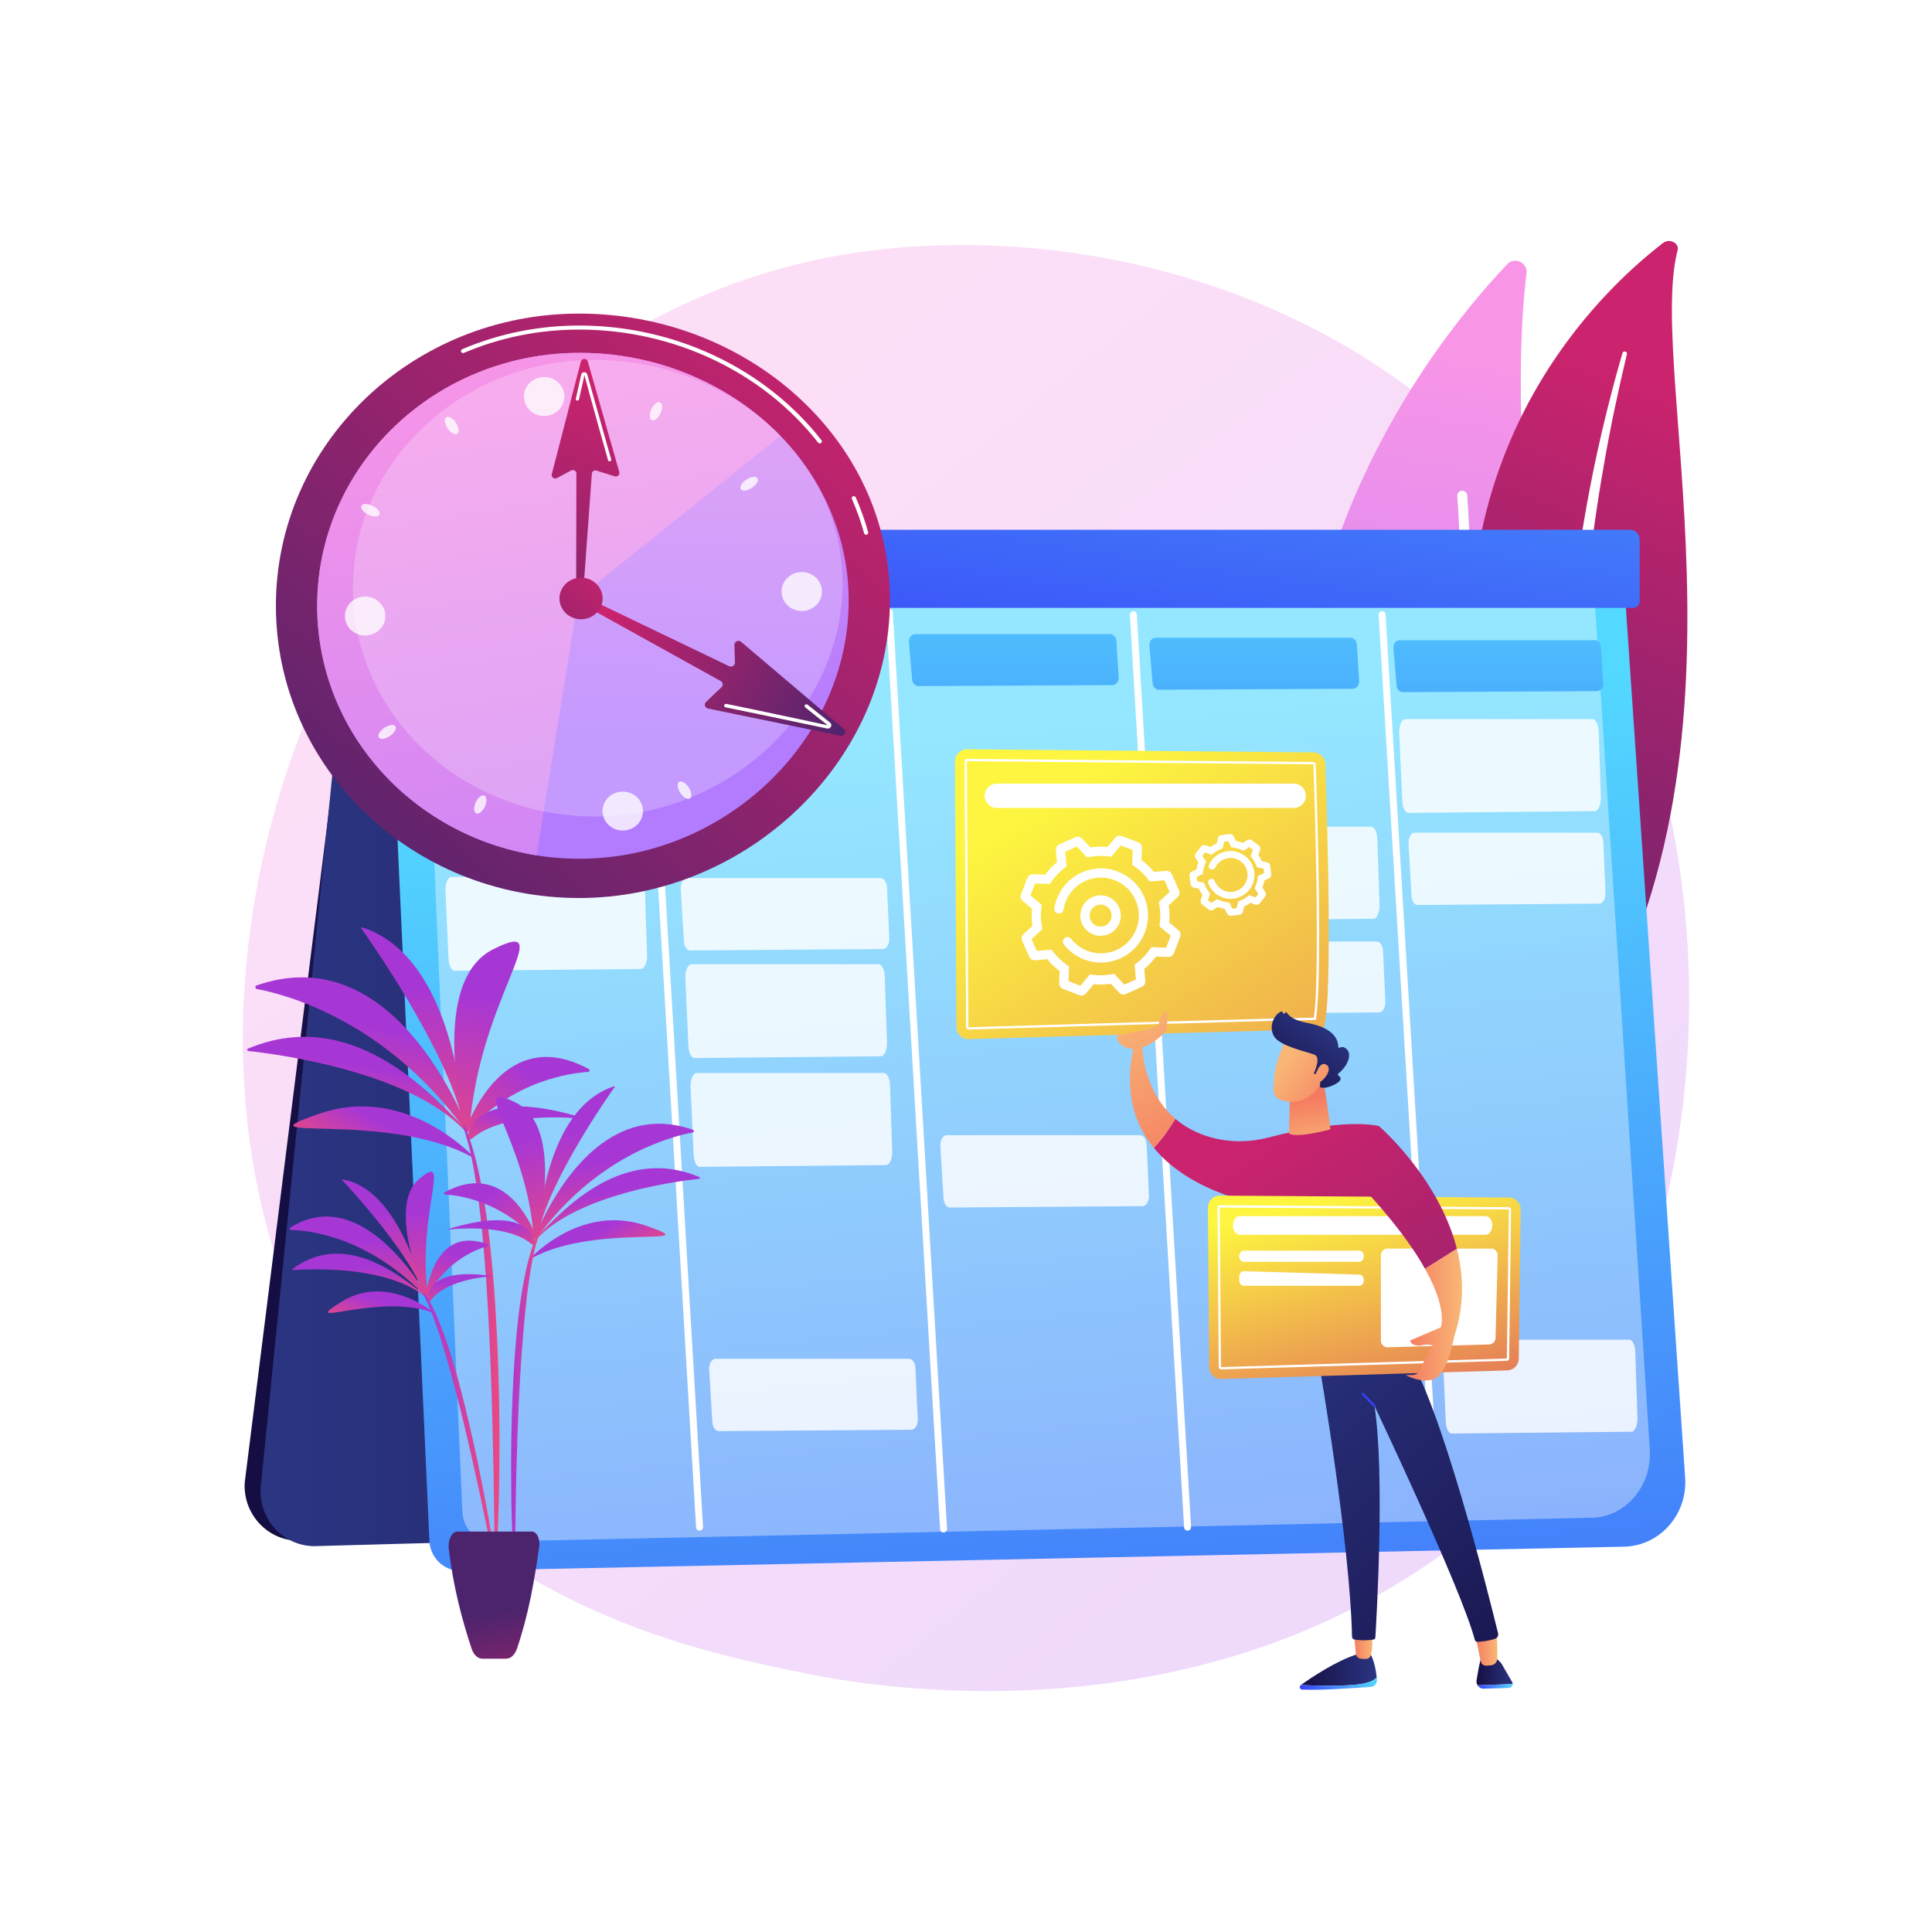 <svg xmlns="http://www.w3.org/2000/svg" xmlns:xlink="http://www.w3.org/1999/xlink" x="0px" y="0px" viewBox="0 0 3710 3710" style="enable-background:new 0 0 3710 3710;" xml:space="preserve"><g id="Background">	<g>		<g>			<rect style="fill:#FFFFFF;" width="3710" height="3710"></rect>		</g>	</g></g><g id="Illustration">	<g>		<linearGradient id="SVGID_1_" gradientUnits="userSpaceOnUse" x1="3599.808" y1="4071.436" x2="1124.12" y2="996.787">			<stop offset="0" style="stop-color:#B37CFF"></stop>			<stop offset="1" style="stop-color:#F895E7"></stop>		</linearGradient>		<path style="opacity:0.3;fill:url(#SVGID_1_);" d="M2921.746,2856.818c-57.031,59.752-110.993,98.285-153.627,128.729   c-501.159,357.863-1094.162,253.548-1220.193,228.073c-186.107-37.618-545.847-110.333-805.933-414.723   c-393.488-460.516-332.216-1186.046-27-1664.979c55.829-87.605,350.733-573.833,950.123-651.808   c362.745-47.19,785.589,47.987,1091.801,303.302C3399.683,1321.342,3353.925,2404.014,2921.746,2856.818z"></path>		<g>			<g>				<g>											<linearGradient id="SVGID_00000124871499786896542410000010642533957691435959_" gradientUnits="userSpaceOnUse" x1="-1078.227" y1="2260.307" x2="-1337.534" y2="683.89" gradientTransform="matrix(-1 0 0 1 1508.36 0)">						<stop offset="0" style="stop-color:#B37CFF"></stop>						<stop offset="1" style="stop-color:#F895E7"></stop>					</linearGradient>					<path style="fill:url(#SVGID_00000124871499786896542410000010642533957691435959_);" d="M2618.018,2074.394      c9.757,22.383,39.202,27.527,56.201,9.999c93.794-96.716,334.256-394.15,279.358-855.997      c-46.359-390.009-34.435-605.894-22.23-703.522c2.58-20.644-22.694-32.584-37.03-17.507      C2736.141,673.705,2264.476,1263.331,2618.018,2074.394z"></path>					<path style="fill:#FFFFFF;" d="M2651.025,2072.486c0.525,0.302,1.084,0.556,1.679,0.759c4.981,1.703,10.401-0.955,12.104-5.936      c1.93-5.648,192.598-570.995,152.635-1116.188c-0.386-5.246-4.953-9.192-10.206-8.812c-5.251,0.387-9.195,4.954-8.812,10.206      c39.673,541.225-149.741,1103.016-151.657,1108.626C2645.267,2065.53,2647.149,2070.256,2651.025,2072.486z"></path>				</g>			</g>			<g>									<linearGradient id="SVGID_00000021807227131589273540000014871568810763710861_" gradientUnits="userSpaceOnUse" x1="3244.8" y1="757.949" x2="2672.541" y2="2203.659">					<stop offset="0" style="stop-color:#CB236D"></stop>					<stop offset="1" style="stop-color:#4C246D"></stop>				</linearGradient>				<path style="fill:url(#SVGID_00000021807227131589273540000014871568810763710861_);" d="M3221.497,480.574     c3.605-13.756-15.627-23.453-27.796-14.091c-123.565,95.065-421.941,381.576-362.596,897.133     c74.457,646.843-87.042,878.044-284.25,1016.547c0,0,267.517-60.662,440.845-295.022     C3413.262,1509.731,3157.397,725.164,3221.497,480.574z"></path>				<path style="fill:#FFFFFF;" d="M3124.224,679.526c-16.979,71.363-32.318,142.988-44.598,215.015     c-12.716,71.955-22.898,144.228-30.455,216.687c-7.234,72.48-12.891,145.077-14.967,217.796     c-2.455,72.706-1.29,145.444,0.174,218.473c0.992,72.991,2.472,146.52-4.759,220.348c-7.137,73.679-24.58,147.739-57.198,216.75     c-8.153,17.199-16.701,34.333-26.337,50.854c-9.284,16.685-19.429,33.014-29.91,49.177     c-21.154,32.242-44.832,63.311-71.084,92.703c-52.688,58.677-115.741,110.311-184.856,153.607     c-7.274,4.557-17.493,3.13-22.825-3.188c-5.235-6.203-3.81-14.815,3.131-19.439l0.049-0.033     c16.461-10.944,32.756-22.038,48.417-33.725c7.941-5.736,15.568-11.766,23.324-17.668c7.486-6.15,15.253-12.051,22.509-18.396     c29.515-24.947,56.952-51.668,81.949-80.023c50.264-56.434,90.966-119.712,122.261-185.589     c15.22-33.105,27.581-67.139,36.859-101.896c9.248-34.767,15.413-70.222,19.236-106.023     c7.656-71.642,6.888-144.426,6.503-217.414c-0.275-73.005,0.03-146.365,3.829-219.577c1.785-36.606,4.332-73.176,7.636-109.683     c1.53-18.262,3.47-36.492,5.371-54.722c2.104-18.214,4.324-36.414,6.716-54.593c9.723-72.706,22.013-145.104,36.936-217.048     c15.323-71.879,32.853-143.369,53.547-214.133c0.592-2.023,2.973-3.236,5.319-2.709     C3123.282,675.587,3124.687,677.561,3124.224,679.526z"></path>			</g>		</g>		<g>			<g>									<linearGradient id="SVGID_00000165206258639745219840000004964608155542884268_" gradientUnits="userSpaceOnUse" x1="2853.518" y1="1043.001" x2="998.516" y2="2738.264">					<stop offset="0" style="stop-color:#2B3582"></stop>					<stop offset="1" style="stop-color:#150E42"></stop>				</linearGradient>				<path style="fill:url(#SVGID_00000165206258639745219840000004964608155542884268_);" d="M2939.217,2918.551l-2366.792,40.032     c-59.145-0.658-105.804-51.268-102.547-111.231l219.934-1754.188c5.171-41.239,39.818-71.764,80.202-70.659l2172.601,59.447     L2939.217,2918.551z"></path>									<linearGradient id="SVGID_00000181775896594055469750000002257286530397695668_" gradientUnits="userSpaceOnUse" x1="500.274" y1="2030.751" x2="2973.171" y2="2030.751">					<stop offset="0" style="stop-color:#2B3582"></stop>					<stop offset="1" style="stop-color:#150E42"></stop>				</linearGradient>				<path style="fill:url(#SVGID_00000181775896594055469750000002257286530397695668_);" d="M2966.381,2904.571l-2363.399,64.497     c-59.145-0.658-105.804-51.268-102.547-111.231l177.381-1765.401h2295.356L2966.381,2904.571z"></path>			</g>			<g>									<linearGradient id="SVGID_00000163781461023205230040000005115029179996691841_" gradientUnits="userSpaceOnUse" x1="1910.982" y1="1405.308" x2="2192.093" y2="4306.768">					<stop offset="0" style="stop-color:#53D8FF"></stop>					<stop offset="1" style="stop-color:#3840F7"></stop>				</linearGradient>				<path style="fill:url(#SVGID_00000163781461023205230040000005115029179996691841_);" d="M3235.973,2837.719     c4.808,70.593-48.775,130.95-117.513,132.37l-2235.206,46.154c-31.337,0.093-57.19-25.228-58.654-57.448l-85.665-1885.581     h2376.848L3235.973,2837.719z"></path>				<path style="opacity:0.38;fill:#FFFFFF;" d="M3168.079,2783.084c4.547,70.085-46.123,130.008-111.123,131.417l-2113.642,45.822     c-29.633,0.093-54.079-25.046-55.464-57.035l-81.006-1872.014h2247.581L3168.079,2783.084z"></path>									<linearGradient id="SVGID_00000085971910653941194840000000416877399368500353_" gradientUnits="userSpaceOnUse" x1="2091.291" y1="-131.414" x2="1857.033" y2="1447.273">					<stop offset="0" style="stop-color:#53D8FF"></stop>					<stop offset="1" style="stop-color:#3840F7"></stop>				</linearGradient>				<path style="fill:url(#SVGID_00000085971910653941194840000000416877399368500353_);" d="M3136.482,1167.339H672.548     c-2.315,0-4.192-1.877-4.192-4.192V1047.01c0-16.411,13.304-29.715,29.716-29.715h2431.944c10.287,0,18.627,8.34,18.627,18.627     v119.257C3148.642,1161.895,3143.198,1167.339,3136.482,1167.339z"></path>			</g>			<g>				<path style="fill:#FFFFFF;" d="M1343.327,2939.223c-3.514,0-6.464-2.742-6.674-6.297l-104.13-1756.798     c-0.219-3.689,2.595-6.856,6.286-7.075c3.624-0.323,6.856,2.595,7.076,6.284l104.13,1756.798     c0.219,3.689-2.595,6.856-6.286,7.075C1343.595,2939.22,1343.461,2939.223,1343.327,2939.223z"></path>				<path style="fill:#FFFFFF;" d="M1811.905,2942.717c-3.515,0-6.464-2.742-6.674-6.297l-104.128-1760.292     c-0.217-3.689,2.596-6.859,6.285-7.075c3.652-0.323,6.858,2.595,7.076,6.284l104.128,1760.292     c0.217,3.689-2.596,6.859-6.286,7.075C1812.173,2942.713,1812.039,2942.717,1811.905,2942.717z"></path>				<path style="fill:#FFFFFF;" d="M2280.484,2939.223c-3.515,0-6.462-2.742-6.675-6.297l-104.13-1752.135     c-0.219-3.693,2.595-6.859,6.284-7.078c3.685-0.265,6.857,2.591,7.078,6.284l104.13,1752.138     c0.219,3.689-2.594,6.856-6.284,7.075C2280.752,2939.22,2280.618,2939.223,2280.484,2939.223z"></path>				<path style="fill:#FFFFFF;" d="M2759.25,2932.233c-3.511,0-6.459-2.738-6.675-6.29l-105.262-1745.149     c-0.222-3.689,2.588-6.859,6.278-7.081c3.683-0.281,6.861,2.588,7.084,6.277l105.262,1745.149     c0.222,3.689-2.588,6.859-6.277,7.081C2759.522,2932.23,2759.385,2932.233,2759.25,2932.233z"></path>			</g>			<g>									<linearGradient id="SVGID_00000082340817561810928580000011806806546863050368_" gradientUnits="userSpaceOnUse" x1="1013.15" y1="844.213" x2="1038.245" y2="2174.27">					<stop offset="0" style="stop-color:#53D8FF"></stop>					<stop offset="1" style="stop-color:#3840F7"></stop>				</linearGradient>				<path style="fill:url(#SVGID_00000082340817561810928580000011806806546863050368_);" d="M1210.133,1306.279l-372.154,1.914     c-6.351,0.033-11.677-5.426-12.285-12.591l-6.111-71.991c-0.694-8.179,4.979-15.258,12.229-15.258h373.849     c6.446,0,11.795,5.646,12.254,12.932l4.417,70.078C1222.838,1299.398,1217.241,1306.242,1210.133,1306.279z"></path>									<linearGradient id="SVGID_00000011750976968878030540000012232623831625854868_" gradientUnits="userSpaceOnUse" x1="1472.467" y1="835.546" x2="1497.562" y2="2165.603">					<stop offset="0" style="stop-color:#53D8FF"></stop>					<stop offset="1" style="stop-color:#3840F7"></stop>				</linearGradient>				<path style="fill:url(#SVGID_00000011750976968878030540000012232623831625854868_);" d="M1669.657,1308.609l-372.154,1.914     c-6.351,0.033-11.677-5.426-12.285-12.591l-6.111-71.991c-0.694-8.18,4.979-15.258,12.229-15.258h373.849     c6.446,0,11.795,5.646,12.254,12.932l4.416,70.078C1682.362,1301.728,1676.765,1308.572,1669.657,1308.609z"></path>									<linearGradient id="SVGID_00000039856426139108928000000013748711004548692097_" gradientUnits="userSpaceOnUse" x1="1946.783" y1="972.114" x2="1946.783" y2="2337.305">					<stop offset="0" style="stop-color:#53D8FF"></stop>					<stop offset="1" style="stop-color:#3840F7"></stop>				</linearGradient>				<path style="fill:url(#SVGID_00000039856426139108928000000013748711004548692097_);" d="M2135.972,1315.599l-372.154,1.913     c-6.351,0.033-11.677-5.426-12.285-12.591l-6.111-71.991c-0.694-8.179,4.979-15.258,12.229-15.258H2131.5     c6.446,0,11.795,5.646,12.254,12.932l4.417,70.077C2148.677,1308.718,2143.079,1315.562,2135.972,1315.599z"></path>									<linearGradient id="SVGID_00000047025183495032489730000014340904910228934058_" gradientUnits="userSpaceOnUse" x1="2408.571" y1="972.114" x2="2408.571" y2="2337.305">					<stop offset="0" style="stop-color:#53D8FF"></stop>					<stop offset="1" style="stop-color:#3840F7"></stop>				</linearGradient>				<path style="fill:url(#SVGID_00000047025183495032489730000014340904910228934058_);" d="M2597.759,1322.589l-372.154,1.913     c-6.351,0.033-11.677-5.426-12.285-12.591l-6.111-71.991c-0.694-8.179,4.979-15.258,12.229-15.258h373.848     c6.446,0,11.795,5.646,12.254,12.932l4.417,70.077C2610.464,1315.708,2604.867,1322.552,2597.759,1322.589z"></path>									<linearGradient id="SVGID_00000014612806680088075920000005862647221650695297_" gradientUnits="userSpaceOnUse" x1="2877.149" y1="972.114" x2="2877.149" y2="2337.307">					<stop offset="0" style="stop-color:#53D8FF"></stop>					<stop offset="1" style="stop-color:#3840F7"></stop>				</linearGradient>				<path style="fill:url(#SVGID_00000014612806680088075920000005862647221650695297_);" d="M3066.338,1327.248l-372.154,1.914     c-6.351,0.033-11.677-5.426-12.285-12.591l-6.111-71.991c-0.694-8.179,4.979-15.258,12.229-15.258h373.848     c6.446,0,11.795,5.646,12.254,12.932l4.417,70.078C3079.043,1320.367,3073.446,1327.212,3066.338,1327.248z"></path>			</g>			<path style="opacity:0.82;fill:#FFFFFF;" d="M3062.35,1557.619l-357.728,3.454c-6.104,0.059-11.224-9.794-11.809-22.726    l-5.874-129.94c-0.667-14.763,4.786-27.54,11.755-27.54h359.357c6.196,0,11.338,10.19,11.779,23.342l4.245,126.486    C3074.563,1545.2,3069.183,1557.553,3062.35,1557.619z"></path>			<path style="opacity:0.82;fill:#FFFFFF;" d="M1691.518,2028.331l-357.728,3.454c-6.104,0.059-11.224-9.794-11.809-22.726    l-5.874-129.94c-0.667-14.763,4.786-27.54,11.755-27.54h359.357c6.196,0,11.338,10.19,11.779,23.342l4.245,126.486    C1703.731,2015.911,1698.35,2028.265,1691.518,2028.331z"></path>			<path style="opacity:0.82;fill:#FFFFFF;" d="M1701.557,2237.281l-357.728,3.454c-6.104,0.059-11.224-9.793-11.809-22.726    l-5.874-129.94c-0.667-14.763,4.786-27.54,11.755-27.54h359.357c6.196,0,11.338,10.19,11.779,23.342l4.245,126.486    C1713.769,2224.861,1708.389,2237.215,1701.557,2237.281z"></path>			<path style="opacity:0.82;fill:#FFFFFF;" d="M1226.394,1642.577l-357.728,3.454c-6.104,0.059-11.224-9.793-11.809-22.726    l-5.874-129.94c-0.667-14.763,4.786-27.54,11.755-27.54h359.357c6.196,0,11.338,10.19,11.779,23.342l4.245,126.486    C1238.607,1630.157,1233.227,1642.511,1226.394,1642.577z"></path>			<path style="opacity:0.82;fill:#FFFFFF;" d="M1230.856,1860.712l-357.728,3.454c-6.104,0.059-11.224-9.793-11.809-22.726    l-5.874-129.94c-0.667-14.763,4.786-27.54,11.755-27.54h359.357c6.196,0,11.338,10.19,11.779,23.342l4.245,126.486    C1243.069,1848.292,1237.688,1860.646,1230.856,1860.712z"></path>			<path style="opacity:0.82;fill:#FFFFFF;" d="M2637.381,1764.273l-357.728,3.454c-6.104,0.059-11.224-9.794-11.809-22.726    l-5.874-129.94c-0.667-14.763,4.786-27.54,11.755-27.54h359.357c6.196,0,11.338,10.19,11.779,23.342l4.245,126.486    C2649.594,1751.853,2644.213,1764.207,2637.381,1764.273z"></path>			<path style="opacity:0.82;fill:#FFFFFF;" d="M3133.027,2749.323l-345.362,3.454c-5.894,0.059-10.836-9.794-11.401-22.726    l-5.671-129.94c-0.644-14.763,4.621-27.54,11.349-27.54h346.935c5.981,0,10.946,10.19,11.372,23.342l4.098,126.486    C3144.818,2736.903,3139.623,2749.257,3133.027,2749.323z"></path>			<path style="opacity:0.82;fill:#FFFFFF;" d="M2648.129,1944.165l-370.093,2.662c-6.315,0.045-11.612-7.547-12.217-17.514    l-6.077-100.137c-0.69-11.377,4.951-21.223,12.161-21.223h371.778c6.41,0,11.73,7.853,12.187,17.989l4.392,97.476    C2660.764,1934.594,2655.197,1944.114,2648.129,1944.165z"></path>			<path style="opacity:0.82;fill:#FFFFFF;" d="M1750.228,2745.522l-370.093,2.662c-6.316,0.045-11.612-7.547-12.217-17.513    l-6.077-100.137c-0.69-11.377,4.952-21.223,12.161-21.223h371.778c6.41,0,11.73,7.853,12.187,17.989l4.392,97.476    C1762.863,2735.951,1757.297,2745.472,1750.228,2745.522z"></path>			<path style="opacity:0.82;fill:#FFFFFF;" d="M1695.573,1822.469l-370.093,2.662c-6.315,0.045-11.612-7.547-12.217-17.513    l-6.077-100.138c-0.691-11.377,4.952-21.223,12.161-21.223h371.778c6.41,0,11.73,7.853,12.187,17.989l4.392,97.476    C1708.208,1812.898,1702.642,1822.418,1695.573,1822.469z"></path>			<path style="opacity:0.82;fill:#FFFFFF;" d="M2194.159,2316.142l-370.093,2.662c-6.316,0.045-11.612-7.547-12.217-17.513    l-6.077-100.137c-0.691-11.377,4.951-21.224,12.161-21.224h371.778c6.41,0,11.73,7.853,12.187,17.989l4.392,97.476    C2206.794,2306.571,2201.228,2316.091,2194.159,2316.142z"></path>			<path style="opacity:0.82;fill:#FFFFFF;" d="M3071.545,1735.215l-349.484,2.662c-5.964,0.045-10.965-7.547-11.537-17.513    l-5.739-100.138c-0.652-11.377,4.676-21.223,11.484-21.223h351.076c6.053,0,11.076,7.853,11.508,17.989l4.147,97.476    C3083.476,1725.644,3078.219,1735.165,3071.545,1735.215z"></path>		</g>		<g>			<g>									<linearGradient id="SVGID_00000032638468563905810890000017479376365673377970_" gradientUnits="userSpaceOnUse" x1="-2692.713" y1="1512.859" x2="-3626.915" y2="2959.634" gradientTransform="matrix(-1 0 0 1 -635.649 0)">					<stop offset="0" style="stop-color:#FDF53F"></stop>					<stop offset="1" style="stop-color:#D93C65"></stop>				</linearGradient>				<path style="fill:url(#SVGID_00000032638468563905810890000017479376365673377970_);" d="M2521.928,1444.783l-664.545-5.959     c-13.031-0.117-23.637,10.455-23.563,23.486l2.907,509.943c0.075,13.118,10.913,23.602,24.026,23.211     c120.153-3.582,653.602-19.388,677.15-18.403c23.271,0.973,10.627-408.67,7.154-509.743     C2544.629,1454.821,2534.431,1444.895,2521.928,1444.783z"></path>				<path style="fill:#FFFFFF;" d="M1855.188,1972.151l-2.909-509.944c-0.007-1.333,0.484-2.537,1.422-3.477     c0.923-0.932,2.165-1.446,3.517-1.446l664.543,5.958c2.629,0.022,4.759,2.093,4.85,4.712     c8.589,249.945,8.752,441.832,0.414,488.864l-0.319,1.799l-1.825,0.026c-88.067,1.238-569.136,15.519-664.678,18.371     l-0.16,0.004C1857.381,1977.017,1855.204,1974.834,1855.188,1972.151z M2522.195,1468.108c-0.009-0.255-0.212-0.444-0.473-0.449     l-664.543-5.958l0.02-2.209l-0.501,2.688l2.909,509.944c0.001,0.259,0.201,0.474,0.335,0.479l0.129-0.009     c94.901-2.83,570.149-16.938,662.906-18.345C2530.957,1904.561,2530.669,1714.689,2522.195,1468.108z"></path>				<path style="fill:#FFFFFF;" d="M2507.7,1528.15L2507.7,1528.15c0,12.898-10.456,23.354-23.354,23.354h-570.176     c-12.898,0-23.354-10.456-23.354-23.354l0,0c0-12.898,10.456-23.354,23.354-23.354h570.176     C2497.244,1504.797,2507.7,1515.253,2507.7,1528.15z"></path>			</g>			<g>				<g>					<path style="fill:#FFFFFF;" d="M2072.691,1911.016l-31.57-12.158c-4.421-1.717-7.28-6.053-7.114-10.794l0.834-23.384      c-8.849-6.523-16.828-14.117-23.806-22.659l-23.352,2.006c-4.738,0.367-9.205-2.257-11.124-6.592l-13.722-30.913      c-1.919-4.345-0.874-9.435,2.599-12.671l17.137-15.955c-1.655-10.906-1.935-21.917-0.835-32.858l-17.889-15.057      c-3.646-3.059-4.948-8.098-3.236-12.551l12.148-31.538c1.707-4.435,6.071-7.309,10.8-7.145l23.39,0.837      c6.524-8.853,14.121-16.83,22.661-23.807l-2.004-23.332c-0.406-4.737,2.24-9.211,6.586-11.144l30.899-13.716      c4.351-1.928,9.454-0.88,12.685,2.593l15.956,17.137c10.9-1.661,21.917-1.941,32.859-0.832l15.055-17.883      c3.058-3.65,8.097-4.953,12.553-3.245l31.538,12.149c4.439,1.704,7.311,6.045,7.145,10.808l-0.833,23.384      c8.853,6.524,16.832,14.121,23.806,22.659l23.312-2.002c4.723-0.474,9.224,2.226,11.163,6.584l13.715,30.9      c1.928,4.345,0.886,9.444-2.594,12.684l-17.137,15.959c1.655,10.902,1.934,21.913,0.835,32.854l17.893,15.066      c3.645,3.059,4.942,8.102,3.231,12.542l-12.152,31.551c-1.718,4.452-6.062,7.252-10.802,7.132l-23.384-0.833      c-6.524,8.849-14.12,16.831-22.661,23.807l2.004,23.328c0.406,4.737-2.24,9.216-6.587,11.149l-30.895,13.707      c-4.337,1.928-9.431,0.893-12.69-2.584l-15.956-17.137c-10.902,1.653-21.914,1.937-32.855,0.833l-15.072,17.905      c-2.162,2.563-5.307,3.961-8.533,3.961C2075.352,1911.757,2073.996,1911.516,2072.691,1911.016z M2097.819,1871.802      c12.273,1.7,24.689,1.385,36.905-0.936l4.791-0.91l19.358,20.791l22.404-9.94l-2.431-28.307l3.889-2.942      c9.918-7.507,18.481-16.502,25.449-26.74l2.745-4.03l28.377,1.01l8.808-22.866l-21.721-18.289l0.669-4.832      c1.699-12.266,1.384-24.683-0.936-36.901l-0.911-4.789l20.792-19.363l-9.941-22.4l-28.309,2.429l-2.943-3.887      c-7.5-9.914-16.496-18.478-26.737-25.45l-4.03-2.744l1.011-28.376l-22.869-8.81l-18.288,21.723l-4.833-0.669      c-12.271-1.708-24.685-1.39-36.897,0.936l-4.794,0.911l-19.364-20.796l-22.399,9.945l2.431,28.307l-3.89,2.942      c-9.917,7.507-18.481,16.503-25.451,26.741l-2.745,4.03l-28.373-1.014l-8.811,22.871l21.723,18.284l-0.669,4.832      c-1.7,12.266-1.384,24.682,0.936,36.901l0.911,4.789l-20.794,19.367l9.946,22.4l28.304-2.429l2.944,3.887      c7.508,9.919,16.504,18.483,26.738,25.45l4.031,2.744l-1.012,28.376l22.872,8.81l18.285-21.719L2097.819,1871.802z       M2243.985,1819.965c-0.016-0.004-0.034-0.004-0.05-0.004L2243.985,1819.965z M1975.236,1716.462      c-0.005-0.004-0.011-0.009-0.015-0.013L1975.236,1716.462z M1982.947,1696.409L1982.947,1696.409L1982.947,1696.409      L1982.947,1696.409z M2240.677,1689.959c0.008,0,0.014,0,0.022-0.004L2240.677,1689.959z M2064.85,1622.223l-0.011-0.009      C2064.843,1622.214,2064.847,1622.218,2064.85,1622.223z M2155.163,1619.984c0.006-0.009,0.012-0.013,0.018-0.022      L2155.163,1619.984z M2081.628,1842.313c-15.294-5.894-28.682-15.8-38.718-28.648c-3.004-3.849-2.321-9.401,1.525-12.404      c3.845-3.003,9.4-2.321,12.401,1.523c8.067,10.333,18.837,18.297,31.145,23.039c18.132,6.985,37.894,6.493,55.652-1.394      c17.757-7.882,31.383-22.206,38.367-40.335c6.983-18.129,6.489-37.893-1.393-55.651c-7.882-17.758-22.207-31.383-40.337-38.368      c-18.131-6.985-37.894-6.493-55.653,1.393c-17.758,7.883-31.383,22.206-38.367,40.335c-1.868,4.854-3.219,9.889-4.015,14.967      c-0.755,4.819-5.273,8.137-10.097,7.36c-4.821-0.755-8.116-5.272-7.361-10.095c0.988-6.312,2.664-12.564,4.982-18.582      c8.68-22.534,25.616-40.339,47.689-50.137c22.073-9.802,46.638-10.411,69.173-1.73c22.535,8.68,40.341,25.614,50.137,47.687      c9.797,22.073,10.411,46.639,1.731,69.173c-8.68,22.534-25.616,40.34-47.689,50.138c-11.736,5.212-24.177,7.822-36.643,7.822      C2103.179,1848.405,2092.179,1846.377,2081.628,1842.313z"></path>					<path style="fill:#FFFFFF;" d="M2091.031,1789.923c-8.477-5.988-14.114-14.919-15.875-25.149      c-1.76-10.229,0.568-20.528,6.555-29.006v0.004c5.987-8.478,14.917-14.117,25.145-15.877      c10.226-1.765,20.528,0.569,29.006,6.553c17.497,12.361,21.679,36.651,9.32,54.154c-7.562,10.704-19.587,16.425-31.792,16.421      C2105.644,1797.025,2097.825,1794.721,2091.031,1789.923z M2109.854,1737.309c-5.576,0.962-10.444,4.034-13.709,8.655v0.004      c-3.264,4.616-4.532,10.234-3.574,15.812c0.96,5.574,4.034,10.445,8.655,13.707c9.542,6.744,22.782,4.457,29.522-5.078      c6.738-9.544,4.458-22.784-5.08-29.523c-3.615-2.555-7.84-3.887-12.177-3.887      C2112.284,1736.999,2111.067,1737.102,2109.854,1737.309z"></path>				</g>				<g>					<path style="fill:#FFFFFF;" d="M2356.31,1754.291l-4.405-9c-4.588-0.759-9.07-1.993-13.389-3.697l-8.396,5.458      c-2.774,1.803-6.383,1.644-8.982-0.388l-12.832-10.009c-2.595-2.037-3.619-5.492-2.55-8.603l3.249-9.474      c-2.703-3.771-4.994-7.818-6.846-12.085l-9.812-2.084c-3.223-0.686-5.662-3.348-6.067-6.618l-1.996-16.145      c-0.4-3.257,1.307-6.424,4.281-7.9l9.001-4.405c0.757-4.59,1.994-9.073,3.696-13.392l-5.451-8.387      c-1.803-2.766-1.653-6.377,0.38-8.987l10.021-12.848c2.035-2.584,5.488-3.598,8.593-2.533l9.473,3.249      c3.776-2.705,7.822-4.996,12.089-6.847l2.08-9.807c0.684-3.214,3.334-5.652,6.623-6.07l16.106-1.993      c3.285-0.375,6.464,1.29,7.932,4.275l4.404,9.004c4.591,0.755,9.071,1.993,13.393,3.697l8.352-5.427      c2.755-1.825,6.369-1.691,9.024,0.354l12.825,10.005c2.601,2.032,3.628,5.492,2.557,8.607l-3.249,9.474      c2.704,3.775,4.995,7.822,6.847,12.089l9.811,2.084c3.227,0.691,5.666,3.352,6.067,6.619l1.994,16.136      c0.408,3.287-1.322,6.467-4.279,7.904l-9.002,4.405c-0.756,4.591-1.993,9.074-3.696,13.392l5.451,8.387      c1.814,2.783,1.654,6.402-0.381,8.987l-9.996,12.818c-2.034,2.61-5.5,3.632-8.617,2.563l-9.473-3.249      c-3.776,2.705-7.822,4.996-12.089,6.847l-2.08,9.807c-0.689,3.245-3.363,5.686-6.62,6.071l-16.168,2.002      c-0.308,0.039-0.613,0.056-0.917,0.056C2360.333,1758.631,2357.612,1756.961,2356.31,1754.291z M2368.22,1748.475      c-0.002-0.004-0.004-0.008-0.007-0.013L2368.22,1748.475z M2377.579,1730.911l3.433-1.264      c5.364-1.976,10.337-4.793,14.779-8.37l2.848-2.295l12.555,4.306l5.164-6.623l-7.232-11.131l1.532-3.318      c2.387-5.173,3.907-10.682,4.52-16.373l0.391-3.637l11.929-5.837l-1.031-8.336l-12.993-2.752l-1.264-3.435      c-1.979-5.371-4.795-10.345-8.37-14.781l-2.295-2.847l4.306-12.555l-6.619-5.164l-11.133,7.235l-3.321-1.532      c-5.177-2.395-10.685-3.913-16.367-4.521l-3.64-0.388l-5.837-11.934l-8.335,1.031l-2.757,12.991l-3.433,1.264      c-5.364,1.976-10.337,4.793-14.779,8.37l-2.848,2.295l-12.555-4.306l-5.164,6.622l7.234,11.131l-1.532,3.322      c-2.388,5.173-3.908,10.678-4.519,16.369l-0.391,3.637l-11.932,5.837l1.03,8.34l12.993,2.753l1.265,3.434      c1.979,5.367,4.796,10.342,8.37,14.777l2.295,2.848l-4.306,12.555l6.623,5.168l11.128-7.235l3.32,1.532      c5.18,2.386,10.689,3.909,16.374,4.521l3.636,0.393l5.838,11.929l8.334-1.031L2377.579,1730.911z M2378.702,1743.423      l0.052-0.004C2378.736,1743.418,2378.719,1743.423,2378.702,1743.423z M2414.924,1724.564c-0.006,0-0.014-0.004-0.021-0.008      L2414.924,1724.564z M2418.5,1719.961l-0.009-0.013C2418.494,1719.953,2418.497,1719.957,2418.5,1719.961z M2418.762,1713.58      l0.033-0.043C2418.784,1713.554,2418.773,1713.567,2418.762,1713.58z M2431.014,1674.647l0.037-0.017      C2431.038,1674.634,2431.026,1674.643,2431.014,1674.647z M2306.927,1640.344c-0.003-0.004-0.007-0.009-0.009-0.013      L2306.927,1640.344z M2312.613,1629.463h0.044H2312.613z M2402.452,1624.406c0.024-0.017,0.048-0.03,0.072-0.047      L2402.452,1624.406z M2362.783,1614.884c0.016-0.004,0.032-0.004,0.049-0.009L2362.783,1614.884z M2334.85,1716.294      c-6.556-5.113-11.595-11.895-14.572-19.614c-1.317-3.417,0.383-7.252,3.798-8.568c3.415-1.312,7.25,0.388,8.567,3.796      c2.113,5.48,5.695,10.299,10.359,13.936c6.866,5.358,15.402,7.727,24.053,6.649c8.644-1.07,16.354-5.44,21.71-12.309      c11.058-14.173,8.52-34.705-5.657-45.763c-6.868-5.354-15.404-7.714-24.053-6.649c-8.644,1.07-16.354,5.44-21.71,12.309      c-1.437,1.842-2.672,3.827-3.67,5.898c-1.591,3.292-5.554,4.677-8.849,3.085c-3.296-1.587-4.679-5.548-3.089-8.849      c1.407-2.912,3.143-5.704,5.157-8.288c7.534-9.655,18.378-15.803,30.535-17.309c12.155-1.515,24.172,1.816,33.831,9.354      c19.939,15.553,23.508,44.425,7.957,64.366c-7.534,9.655-18.378,15.803-30.535,17.309c-1.913,0.237-3.823,0.354-5.721,0.354      C2352.8,1726.001,2342.988,1722.645,2334.85,1716.294z"></path>				</g>			</g>							<linearGradient id="SVGID_00000085939282501742458740000005314403313055273916_" gradientUnits="userSpaceOnUse" x1="-3279.828" y1="3206.356" x2="-3131.513" y2="3206.356" gradientTransform="matrix(-1 0 0 1 -635.649 0)">				<stop offset="0" style="stop-color:#2B3582"></stop>				<stop offset="1" style="stop-color:#150E42"></stop>			</linearGradient>			<path style="fill:url(#SVGID_00000085939282501742458740000005314403313055273916_);" d="M2588.42,3236.259    c-34.537,1.589-67.967,0.591-90.287-0.556c20.323-14.465,67.142-45.937,106.319-58.467l26.894-1.609    c0,0,9.114,13.86,12.365,45.576C2639.254,3226.765,2626.226,3234.52,2588.42,3236.259z"></path>							<linearGradient id="SVGID_00000087372729290510351170000013726835827508876189_" gradientUnits="userSpaceOnUse" x1="-3279.828" y1="3233.023" x2="-3131.513" y2="3233.023" gradientTransform="matrix(-1 0 0 1 -635.649 0)">				<stop offset="0" style="stop-color:#53D8FF"></stop>				<stop offset="1" style="stop-color:#3840F7"></stop>			</linearGradient>			<path style="fill:url(#SVGID_00000087372729290510351170000013726835827508876189_);" d="M2497.855,3235.9    c0.089-0.063,0.188-0.133,0.278-0.197c22.32,1.147,55.75,2.145,90.287,0.556c37.806-1.739,50.834-9.494,55.291-15.055    c0.15,1.461,0.304,2.912,0.427,4.45c0.559,6.96-4.608,13.071-11.57,13.598c-28.285,2.138-98.415,6.981-132.235,5.207    C2495.872,3244.225,2494.217,3238.492,2497.855,3235.9z"></path>							<linearGradient id="SVGID_00000079481105996380463730000006226346706903527589_" gradientUnits="userSpaceOnUse" x1="-3540.368" y1="3206.726" x2="-3470.921" y2="3206.726" gradientTransform="matrix(-1 0 0 1 -635.649 0)">				<stop offset="0" style="stop-color:#2B3582"></stop>				<stop offset="1" style="stop-color:#150E42"></stop>			</linearGradient>			<path style="fill:url(#SVGID_00000079481105996380463730000006226346706903527589_);" d="M2835.436,3227.016    c2.529-16.214,6.585-39.653,9.718-45.646c4.916-9.401,21.745,0,21.745,0s11.814,5.509,17.251,14.691    c3.466,5.853,13.052,22.507,19.546,33.813c0.747,1.301,1.058,2.685,1.019,4.025l-67.385,2.358    C2835.684,3233.615,2834.91,3230.392,2835.436,3227.016z"></path>							<linearGradient id="SVGID_00000173127049019795144270000010412386940857346457_" gradientUnits="userSpaceOnUse" x1="-3540.365" y1="3238.293" x2="-3472.98" y2="3238.293" gradientTransform="matrix(-1 0 0 1 -635.649 0)">				<stop offset="0" style="stop-color:#53D8FF"></stop>				<stop offset="1" style="stop-color:#3840F7"></stop>			</linearGradient>			<path style="fill:url(#SVGID_00000173127049019795144270000010412386940857346457_);" d="M2904.716,3233.9    c-0.113,3.85-3.163,7.341-7.468,7.459l-48.007,1.321c-5.073,0.14-9.464-2.496-11.911-6.422L2904.716,3233.9z"></path>							<linearGradient id="SVGID_00000048479759919822559420000008254377880754222230_" gradientUnits="userSpaceOnUse" x1="-3510.997" y1="3158.85" x2="-3465.936" y2="3158.85" gradientTransform="matrix(-1 0 0 1 -635.649 0)">				<stop offset="0" style="stop-color:#F9B776"></stop>				<stop offset="1" style="stop-color:#F47960"></stop>			</linearGradient>			<path style="fill:url(#SVGID_00000048479759919822559420000008254377880754222230_);" d="M2830.288,3127.482    c0.581,1.945,9.289,44.156,13.101,62.682c1.054,5.12,5.666,8.715,10.887,8.454c2.851-0.143,6.169-0.399,9.648-0.85    c6.172-0.799,10.873-5.953,11.109-12.172c0.618-16.228,0.922-47.385-5.037-59.458    C2861.776,3109.482,2830.288,3127.482,2830.288,3127.482z"></path>							<linearGradient id="SVGID_00000178912025668659857440000012624488020638092427_" gradientUnits="userSpaceOnUse" x1="-3272.284" y1="3155.9" x2="-3234.728" y2="3155.9" gradientTransform="matrix(-1 0 0 1 -635.649 0)">				<stop offset="0" style="stop-color:#F9B776"></stop>				<stop offset="1" style="stop-color:#F47960"></stop>			</linearGradient>			<path style="fill:url(#SVGID_00000178912025668659857440000012624488020638092427_);" d="M2636.635,3139.567    c-3.735-0.119,1.49,19.282-4.16,38.352c-1.274,4.301-4.491,7.677-8.976,7.734c-2.907,0.037-6.351-0.019-9.849-0.299    c-5.26-0.422-9.487-4.503-9.975-9.758l-4.596-49.46L2636.635,3139.567z"></path>							<linearGradient id="SVGID_00000181056175275201821860000016671781351366403774_" gradientUnits="userSpaceOnUse" x1="-2999.744" y1="2576.498" x2="-3725.432" y2="3325.172" gradientTransform="matrix(-1 0 0 1 -635.649 0)">				<stop offset="0" style="stop-color:#2B3582"></stop>				<stop offset="1" style="stop-color:#150E42"></stop>			</linearGradient>			<path style="fill:url(#SVGID_00000181056175275201821860000016671781351366403774_);" d="M2532.175,2613.806    c1.667,8.115,60.502,351.285,64.072,528.86c0.06,2.977,2.25,5.474,5.2,5.886c7.469,1.041,22.015,2.38,36.118-0.236    c1.932-0.358,3.387-1.948,3.509-3.909c2.056-33.092,18.593-312.879-1.659-444.588c0,0,167.287,352.078,192.644,449.159    c0.617,2.362,2.785,3.95,5.223,3.822c7.165-0.378,22.064-1.667,33.895-6.021c4.24-1.561,6.656-6.018,5.585-10.408    c-14.167-58.099-113.456-458.386-180.869-546.578L2532.175,2613.806z"></path>							<linearGradient id="SVGID_00000001644702190170380850000018040304576868641175_" gradientUnits="userSpaceOnUse" x1="2610.214" y1="1927.866" x2="2625.321" y2="2566.115">				<stop offset="0" style="stop-color:#53D8FF"></stop>				<stop offset="1" style="stop-color:#3840F7"></stop>			</linearGradient>			<path style="fill:url(#SVGID_00000001644702190170380850000018040304576868641175_);" d="M2639.415,2702.014    c0.554,0,1.108-0.208,1.535-0.626c0.867-0.847,0.883-2.239,0.035-3.105l-22.4-22.906c-0.848-0.869-2.239-0.881-3.105-0.034    c-0.867,0.847-0.882,2.239-0.034,3.105l22.4,22.906C2638.275,2701.793,2638.845,2702.014,2639.415,2702.014z"></path>							<linearGradient id="SVGID_00000101067453569518760890000016597113275903151001_" gradientUnits="userSpaceOnUse" x1="-3063.604" y1="2177.554" x2="-3840.73" y2="3363.911" gradientTransform="matrix(-1 0 0 1 -635.649 0)">				<stop offset="0" style="stop-color:#CB236D"></stop>				<stop offset="1" style="stop-color:#4C246D"></stop>			</linearGradient>			<path style="fill:url(#SVGID_00000101067453569518760890000016597113275903151001_);" d="M2325.052,2183.956    c36.313,10.207,74.765,9.836,111.252,0.268c48.958-12.839,145.465-34.071,211.18-22.238l5.458,171.925l-224.645,25.675    l-2.017-45.648c0,0-136.574-19.711-210.446-109.509c17.981-19.598,32.432-41.357,41.273-55.924    C2274.544,2163.398,2296.744,2175.999,2325.052,2183.956z"></path>							<linearGradient id="SVGID_00000120552717828427830430000005807153616512671372_" gradientUnits="userSpaceOnUse" x1="-2746.825" y1="1960.32" x2="-2934.206" y2="2254.567" gradientTransform="matrix(-1 0 0 1 -635.649 0)">				<stop offset="0" style="stop-color:#F9B776"></stop>				<stop offset="1" style="stop-color:#F47960"></stop>			</linearGradient>			<path style="fill:url(#SVGID_00000120552717828427830430000005807153616512671372_);" d="M2176.165,2014.517l17.326-7.607    c0,0-0.86,86.525,63.616,141.595c-8.841,14.566-23.292,36.325-41.273,55.924    C2179.42,2160.166,2158.238,2098.877,2176.165,2014.517z"></path>							<linearGradient id="SVGID_00000039133405289667658080000002458181862656703415_" gradientUnits="userSpaceOnUse" x1="-3158.333" y1="2214.585" x2="-3140.766" y2="2106.255" gradientTransform="matrix(-1 0 0 1 -635.649 0)">				<stop offset="0" style="stop-color:#F9B776"></stop>				<stop offset="1" style="stop-color:#F47960"></stop>			</linearGradient>			<path style="fill:url(#SVGID_00000039133405289667658080000002458181862656703415_);" d="M2539.907,2066.441    c0,0,13.042,77.817,14.792,102.269c0,0-62.982,17.395-79.424,8.069l2.061-94.129L2539.907,2066.441z"></path>			<g>									<linearGradient id="SVGID_00000055687240554703223820000001438263514993230729_" gradientUnits="userSpaceOnUse" x1="2574.927" y1="2294.961" x2="2733.545" y2="2910.551">					<stop offset="0" style="stop-color:#FDF53F"></stop>					<stop offset="1" style="stop-color:#D93C65"></stop>				</linearGradient>				<path style="fill:url(#SVGID_00000055687240554703223820000001438263514993230729_);" d="M2897.538,2299.664l-555.054-3.725     c-12.708-0.085-23.029,10.245-22.932,22.953l2.336,306.579c0.097,12.781,10.688,22.98,23.464,22.597l549.044-16.501     c12.196-0.366,21.938-10.277,22.094-22.478l3.674-286.354C2920.326,2310.102,2910.173,2299.749,2897.538,2299.664z"></path>				<path style="fill:#FFFFFF;" d="M2340.346,2625.328l-2.335-306.576c-0.008-1.182,0.426-2.248,1.255-3.081     c0.83-0.837,1.895-1.277,3.094-1.277l555.057,3.727c1.171,0.009,2.225,0.457,3.048,1.29c0.826,0.837,1.256,1.903,1.242,3.089     l-3.674,286.351c-0.031,2.321-1.871,4.194-4.19,4.267l-549.188,16.502C2342.296,2629.621,2340.363,2627.697,2340.346,2625.328z      M2897.385,2322.54l-554.957-3.823l2.158,306.486l549.029-16.498L2897.385,2322.54z"></path>				<path style="fill:#FFFFFF;" d="M2865.521,2353.21L2865.521,2353.21c0,9.887-5.758,17.902-12.861,17.902h-472.095     c-7.103,0-12.861-8.015-12.861-17.902l0,0c0-9.887,5.758-17.902,12.861-17.902h472.095     C2859.763,2335.308,2865.521,2343.323,2865.521,2353.21z"></path>				<path style="fill:#FFFFFF;" d="M2863.207,2397.607h-198.762c-7.036,0-12.741,5.704-12.741,12.741v164.103     c0,7.175,5.922,12.935,13.094,12.736l194.695-5.398c6.77-0.188,12.21-5.64,12.384-12.41l4.068-158.705     C2876.127,2403.512,2870.372,2397.607,2863.207,2397.607z"></path>				<path style="fill:#FFFFFF;" d="M2610.226,2401.644h-221.87c-4.827,0-8.741,4.807-8.741,10.736v0     c0,5.93,3.914,10.737,8.741,10.737h221.87c4.827,0,8.74-4.807,8.74-10.737v0     C2618.966,2406.45,2615.052,2401.644,2610.226,2401.644z"></path>				<path style="fill:#FFFFFF;" d="M2618.966,2458.354L2618.966,2458.354c0,5.919-3.906,10.717-8.724,10.717H2388.34     c-4.818,0-8.725-4.798-8.725-10.717v-6.625c0-6.021,4.037-10.86,8.937-10.713l221.902,6.625     C2615.188,2447.781,2618.966,2452.536,2618.966,2458.354z"></path>			</g>							<linearGradient id="SVGID_00000003796354021774127630000003248016152514273678_" gradientUnits="userSpaceOnUse" x1="-3191.217" y1="2093.96" x2="-3968.342" y2="3280.315" gradientTransform="matrix(-1 0 0 1 -635.649 0)">				<stop offset="0" style="stop-color:#CB236D"></stop>				<stop offset="1" style="stop-color:#4C246D"></stop>			</linearGradient>			<path style="fill:url(#SVGID_00000003796354021774127630000003248016152514273678_);" d="M2592.351,2254.771l55.133-92.784    c0,0,115.275,98.753,150.138,236.095l-61.141,38.416C2711.396,2391.686,2667.682,2332.027,2592.351,2254.771z"></path>							<linearGradient id="SVGID_00000023279502780251280220000017002688375381273216_" gradientUnits="userSpaceOnUse" x1="-3443.15" y1="2524.516" x2="-3334.651" y2="2524.516" gradientTransform="matrix(-1 0 0 1 -635.649 0)">				<stop offset="0" style="stop-color:#F9B776"></stop>				<stop offset="1" style="stop-color:#F47960"></stop>			</linearGradient>			<path style="fill:url(#SVGID_00000023279502780251280220000017002688375381273216_);" d="M2712.933,2640.283    c5.735-0.119,10.89-3.494,13.29-8.704c6.253-13.58,18.53-39.473,24.956-47.833c0,0-7.072-3.47-19.604-0.542    s-23.145-2.196-23.511-9.149l58.597-25.113c2.109-5.983,10.624-39.551-30.18-112.444l61.141-38.416    c13.052,51.418,14.857,108.233-4.911,167.316c0,0-11.53,67.113-34.873,80.682c-23.344,13.57-58.836-5.506-58.836-5.506    L2712.933,2640.283z"></path>			<g>									<linearGradient id="SVGID_00000040540439046482580510000012578900106434719677_" gradientUnits="userSpaceOnUse" x1="-3100.399" y1="2037.049" x2="-3220.081" y2="2128.624" gradientTransform="matrix(-1 0 0 1 -635.649 0)">					<stop offset="0" style="stop-color:#F9B776"></stop>					<stop offset="1" style="stop-color:#F47960"></stop>				</linearGradient>				<path style="fill:url(#SVGID_00000040540439046482580510000012578900106434719677_);" d="M2469.139,1994.717     c0,0-20.936,48.093-22.342,73.335c-1.406,25.242-6.845,41.621,22.342,46.704c29.187,5.083,53.774-9.457,67.094-34.601     c0,0,20.87-38.744,16.189-54.611C2547.74,2009.678,2469.139,1994.717,2469.139,1994.717z"></path>									<linearGradient id="SVGID_00000182499651199215544340000000901579652842771618_" gradientUnits="userSpaceOnUse" x1="-3184.481" y1="1964.76" x2="-3076.106" y2="2104.292" gradientTransform="matrix(-1 0 0 1 -635.649 0)">					<stop offset="0" style="stop-color:#2B3582"></stop>					<stop offset="1" style="stop-color:#150E42"></stop>				</linearGradient>				<path style="fill:url(#SVGID_00000182499651199215544340000000901579652842771618_);" d="M2526.26,2062.077h-3.69     c0,0,15.203-31.183,1.845-36.661c-13.358-5.479-66.271-16.269-77.687-35.045c-11.006-18.1-1.191-41.48,13.494-48.023     c0.929-0.414,2.025,0.023,2.5,0.922l1.217,2.302c0.833,1.576,3.161,1.338,3.657-0.375l0,0c0.47-1.625,2.66-1.979,3.554-0.543     c3.495,5.615,12.958,14.745,38.337,19.429c36.013,6.646,59.82,21.222,60.406,46.11c0.037,1.577,1.723,2.446,3.069,1.625     c2.658-1.62,6.913-2.38,12.599,2.401c9.888,8.315,5.842,29.883-15.835,47.625c-1.03,0.843-1.021,2.452,0.094,3.178     c3.93,2.559,9.787,8.645-5.393,16.76c-15.527,8.3-24.717,7.395-28.184,6.508c-0.934-0.239-1.561-1.089-1.501-2.051l1.363-22.056     c0.071-1.141-0.835-2.105-1.978-2.105H2526.26z"></path>									<linearGradient id="SVGID_00000170971795081646176320000015388160221687254683_" gradientUnits="userSpaceOnUse" x1="-3115.244" y1="2017.647" x2="-3234.927" y2="2109.223" gradientTransform="matrix(-1 0 0 1 -635.649 0)">					<stop offset="0" style="stop-color:#F9B776"></stop>					<stop offset="1" style="stop-color:#F47960"></stop>				</linearGradient>				<path style="fill:url(#SVGID_00000170971795081646176320000015388160221687254683_);" d="M2525.353,2066.692     c0,0,7.987-30.72,21.76-22.107c13.773,8.614-7.147,34.422-18.221,35.571L2525.353,2066.692z"></path>			</g>							<linearGradient id="SVGID_00000139281699667896531680000002629404889137416845_" gradientUnits="userSpaceOnUse" x1="-2801.093" y1="1925.762" x2="-2988.475" y2="2220.01" gradientTransform="matrix(-1 0 0 1 -635.649 0)">				<stop offset="0" style="stop-color:#F9B776"></stop>				<stop offset="1" style="stop-color:#F47960"></stop>			</linearGradient>			<path style="fill:url(#SVGID_00000139281699667896531680000002629404889137416845_);" d="M2241.284,1942.374v34.745    c0,0-28.285,35.981-65.119,37.398c0,0-32.441-2.132-31.343-26.159l51.885-9.913c0,0,21.778-6.397,27.868-9.722    C2224.574,1968.724,2229.05,1943.472,2241.284,1942.374z"></path>		</g>		<g>			<g>				<g>											<linearGradient id="SVGID_00000152254605475692237220000008437080000651097764_" gradientUnits="userSpaceOnUse" x1="706.722" y1="1971.425" x2="663.489" y2="2163.076">						<stop offset="0" style="stop-color:#A737D5"></stop>						<stop offset="1" style="stop-color:#EF497A"></stop>					</linearGradient>					<path style="fill:url(#SVGID_00000152254605475692237220000008437080000651097764_);" d="M896.512,2162.359      c-36.605-87.242-169.216-351.743-403.801-270.053c-3.453,1.203-3.052,6.231,0.543,6.897      c51.726,9.586,243.394,58.001,397.102,266.618C892.86,2169.219,898.146,2166.251,896.512,2162.359z"></path>											<linearGradient id="SVGID_00000042726580159768311370000006694866261500203195_" gradientUnits="userSpaceOnUse" x1="612.871" y1="2153.417" x2="587.083" y2="2267.732" gradientTransform="matrix(0.999 -0.054 0.054 0.999 -34.597 -69.439)">						<stop offset="0" style="stop-color:#A737D5"></stop>						<stop offset="1" style="stop-color:#EF497A"></stop>					</linearGradient>					<path style="fill:url(#SVGID_00000042726580159768311370000006694866261500203195_);" d="M894.504,2167.814      c-52.739-49.708-209.77-242.013-418.311-154.129c-2.291,0.965-1.83,4.358,0.642,4.619      c51.541,5.447,307.43,37.859,416.666,153.729C896.397,2175.104,897.576,2170.709,894.504,2167.814z"></path>											<linearGradient id="SVGID_00000181773136126024172790000004926316499244146310_" gradientUnits="userSpaceOnUse" x1="506.856" y1="2265.572" x2="436.044" y2="2579.476" gradientTransform="matrix(0.982 -0.189 0.189 0.982 -133.159 -230.205)">						<stop offset="0" style="stop-color:#A737D5"></stop>						<stop offset="1" style="stop-color:#EF497A"></stop>					</linearGradient>					<path style="fill:url(#SVGID_00000181773136126024172790000004926316499244146310_);" d="M889.552,2145.986      c-5.009-65.759-34.393-314.029-194.285-365.241c-1.166-0.373-2.164,0.955-1.456,1.954      c19.263,27.169,159.437,227.921,193.245,363.684C887.432,2147.898,889.67,2147.542,889.552,2145.986z"></path>											<linearGradient id="SVGID_00000066503040669105971060000016672840715886074507_" gradientUnits="userSpaceOnUse" x1="1093.343" y1="1531.873" x2="1067.845" y2="1644.906" gradientTransform="matrix(0.96 0.28 -0.28 0.96 128.492 387.9)">						<stop offset="0" style="stop-color:#A737D5"></stop>						<stop offset="1" style="stop-color:#EF497A"></stop>					</linearGradient>					<path style="fill:url(#SVGID_00000066503040669105971060000016672840715886074507_);" d="M905.465,2221.333      c1.406,0.763,2.776-1.055,1.643-2.184c-28.245-28.138-145.188-131.537-293.661-80.622      C445.241,2196.21,739.759,2131.427,905.465,2221.333z"></path>											<linearGradient id="SVGID_00000002360641910495844210000014864691975701345723_" gradientUnits="userSpaceOnUse" x1="928.907" y1="1917.285" x2="854.807" y2="2245.765">						<stop offset="0" style="stop-color:#A737D5"></stop>						<stop offset="1" style="stop-color:#EF497A"></stop>					</linearGradient>					<path style="fill:url(#SVGID_00000002360641910495844210000014864691975701345723_);" d="M901.584,2169.817      c-0.339,4.919-7.329,5.503-8.422,0.695c-17.734-77.987-55.324-293.046,54.08-347.748      C1076.732,1758.019,919.173,1914.801,901.584,2169.817z"></path>											<linearGradient id="SVGID_00000164509288334892762960000008557332647344005307_" gradientUnits="userSpaceOnUse" x1="1423.685" y1="1108.865" x2="1377.81" y2="1312.225" gradientTransform="matrix(0.924 0.382 -0.382 0.924 141.737 506.458)">						<stop offset="0" style="stop-color:#A737D5"></stop>						<stop offset="1" style="stop-color:#EF497A"></stop>					</linearGradient>					<path style="fill:url(#SVGID_00000164509288334892762960000008557332647344005307_);" d="M894.029,2169.271      c18.381-47.891,89.234-196.588,236.686-116.243c2.487,1.355,1.676,5.14-1.151,5.318      c-33.175,2.086-143.476,16.4-230.781,113.759C896.687,2174.442,892.904,2172.201,894.029,2169.271z"></path>											<linearGradient id="SVGID_00000036930820034679741280000001369150301327087508_" gradientUnits="userSpaceOnUse" x1="1012.425" y1="2149.853" x2="994.852" y2="2227.751">						<stop offset="0" style="stop-color:#A737D5"></stop>						<stop offset="1" style="stop-color:#EF497A"></stop>					</linearGradient>					<path style="fill:url(#SVGID_00000036930820034679741280000001369150301327087508_);" d="M898.01,2181.292      c6.778-29.573,42.053-88.884,221.537-34.558c1.076,0.326,0.793,1.942-0.325,1.825c-35.27-3.663-154.445-11.761-212.859,37.837      C902.61,2189.581,896.91,2186.09,898.01,2181.292z"></path>				</g>									<linearGradient id="SVGID_00000101805379277398081440000007345850375083335062_" gradientUnits="userSpaceOnUse" x1="883.669" y1="2576.559" x2="960.722" y2="2576.559">					<stop offset="0" style="stop-color:#A737D5"></stop>					<stop offset="1" style="stop-color:#EF497A"></stop>				</linearGradient>				<path style="fill:url(#SVGID_00000101805379277398081440000007345850375083335062_);" d="M949.664,2990.696l0.065-6.057     l-0.002-6.506l-0.096-13.031l-0.171-26.07l-0.759-52.141c-0.465-34.756-1.152-69.507-1.889-104.247     c-1.578-69.48-3.572-138.933-6.745-208.309c-3.112-69.375-7.4-138.686-14.077-207.729c-3.423-34.51-7.547-68.942-13.106-103.125     c-5.457-34.182-12.49-68.194-23.915-100.85l3.098-1.266c6.8,16.116,12.755,32.651,17.238,49.548l3.502,12.645     c1.101,4.23,2.047,8.491,3.078,12.738l3.034,12.757l2.688,12.82c6.934,34.241,12.294,68.762,16.498,103.386     c4.31,34.615,7.497,69.34,10.337,104.077c2.653,34.749,4.644,69.536,6.379,104.326c1.508,34.799,2.633,69.609,3.445,104.42     c0.546,34.816,1.078,69.628,0.891,104.442c-0.039,34.813-0.563,69.622-1.436,104.421l-1.851,52.188l-1.145,26.088l-0.779,13.044     l-0.437,6.528c-0.191,2.198-0.241,4.226-0.672,6.962L949.664,2990.696z"></path>				<g>											<linearGradient id="SVGID_00000025436388982877144300000016586082973813953927_" gradientUnits="userSpaceOnUse" x1="-3770.999" y1="2228.639" x2="-3803.329" y2="2371.952" gradientTransform="matrix(-1 0 0 1 -2600.378 0)">						<stop offset="0" style="stop-color:#A737D5"></stop>						<stop offset="1" style="stop-color:#EF497A"></stop>					</linearGradient>					<path style="fill:url(#SVGID_00000025436388982877144300000016586082973813953927_);" d="M1028.7,2371.415      c27.372-65.238,126.536-263.026,301.954-201.94c2.582,0.899,2.282,4.659-0.406,5.157      c-38.68,7.168-182.006,43.372-296.945,199.372C1031.431,2376.545,1027.479,2374.326,1028.7,2371.415z"></path>											<linearGradient id="SVGID_00000094618051513411201030000004069900701399803801_" gradientUnits="userSpaceOnUse" x1="-3867.561" y1="2150.268" x2="-3886.845" y2="2235.751" gradientTransform="matrix(-0.999 -0.054 -0.054 0.999 -2565.781 -69.439)">						<stop offset="0" style="stop-color:#A737D5"></stop>						<stop offset="1" style="stop-color:#EF497A"></stop>					</linearGradient>					<path style="fill:url(#SVGID_00000094618051513411201030000004069900701399803801_);" d="M1030.202,2375.495      c39.437-37.17,156.862-180.973,312.804-115.255c1.713,0.722,1.368,3.259-0.48,3.454      c-38.541,4.073-229.89,28.31-311.574,114.955C1028.786,2380.946,1027.905,2377.66,1030.202,2375.495z"></path>											<linearGradient id="SVGID_00000083785408007549230000000009027932466159891118_" gradientUnits="userSpaceOnUse" x1="-3963.547" y1="1683.993" x2="-4016.499" y2="1918.725" gradientTransform="matrix(-0.982 -0.189 -0.189 0.982 -2467.22 -230.205)">						<stop offset="0" style="stop-color:#A737D5"></stop>						<stop offset="1" style="stop-color:#EF497A"></stop>					</linearGradient>					<path style="fill:url(#SVGID_00000083785408007549230000000009027932466159891118_);" d="M1033.905,2359.173      c3.745-49.173,25.719-234.825,145.283-273.12c0.872-0.279,1.618,0.715,1.089,1.461      c-14.405,20.316-119.224,170.435-144.505,271.956C1035.49,2360.602,1033.817,2360.336,1033.905,2359.173z"></path>											<linearGradient id="SVGID_00000083069468086845200360000006500548723576564109_" gradientUnits="userSpaceOnUse" x1="-3157.997" y1="2987.169" x2="-3177.064" y2="3071.692" gradientTransform="matrix(-0.96 0.28 0.28 0.96 -2728.871 387.9)">						<stop offset="0" style="stop-color:#A737D5"></stop>						<stop offset="1" style="stop-color:#EF497A"></stop>					</linearGradient>					<path style="fill:url(#SVGID_00000083069468086845200360000006500548723576564109_);" d="M1022.005,2415.516      c-1.051,0.57-2.076-0.789-1.229-1.633c21.121-21.041,108.569-98.361,219.594-60.288      C1366.151,2396.729,1145.917,2348.286,1022.005,2415.516z"></path>											<linearGradient id="SVGID_00000070083449321227295720000001031392827622006662_" gradientUnits="userSpaceOnUse" x1="-3604.854" y1="2188.155" x2="-3660.265" y2="2433.785" gradientTransform="matrix(-1 0 0 1 -2600.378 0)">						<stop offset="0" style="stop-color:#A737D5"></stop>						<stop offset="1" style="stop-color:#EF497A"></stop>					</linearGradient>					<path style="fill:url(#SVGID_00000070083449321227295720000001031392827622006662_);" d="M1024.907,2376.993      c0.254,3.678,5.481,4.115,6.298,0.52c13.261-58.317,41.37-219.134-40.44-260.039      C893.935,2069.058,1011.755,2186.297,1024.907,2376.993z"></path>											<linearGradient id="SVGID_00000178168675263161206390000011247677970014559415_" gradientUnits="userSpaceOnUse" x1="-2701.905" y1="3065.165" x2="-2736.209" y2="3217.234" gradientTransform="matrix(-0.924 0.382 0.382 0.924 -2742.115 506.458)">						<stop offset="0" style="stop-color:#A737D5"></stop>						<stop offset="1" style="stop-color:#EF497A"></stop>					</linearGradient>					<path style="fill:url(#SVGID_00000178168675263161206390000011247677970014559415_);" d="M1030.557,2376.585      c-13.745-35.812-66.727-147.005-176.989-86.924c-1.86,1.013-1.253,3.844,0.861,3.977      c24.807,1.56,107.289,12.264,172.574,85.066C1028.57,2380.451,1031.398,2378.776,1030.557,2376.585z"></path>											<linearGradient id="SVGID_00000031899965025279932060000009351052909371934895_" gradientUnits="userSpaceOnUse" x1="-3542.401" y1="2362.064" x2="-3555.541" y2="2420.314" gradientTransform="matrix(-1 0 0 1 -2600.378 0)">						<stop offset="0" style="stop-color:#A737D5"></stop>						<stop offset="1" style="stop-color:#EF497A"></stop>					</linearGradient>					<path style="fill:url(#SVGID_00000031899965025279932060000009351052909371934895_);" d="M1027.58,2385.573      c-5.068-22.114-31.446-66.466-165.661-25.842c-0.804,0.244-0.593,1.452,0.243,1.365c26.374-2.739,115.49-8.794,159.172,28.293      C1024.14,2391.772,1028.403,2389.161,1027.58,2385.573z"></path>				</g>									<linearGradient id="SVGID_00000074430182073955608540000013077375907433049785_" gradientUnits="userSpaceOnUse" x1="979.703" y1="2681.133" x2="1039.213" y2="2681.133">					<stop offset="0" style="stop-color:#A737D5"></stop>					<stop offset="1" style="stop-color:#EF497A"></stop>				</linearGradient>				<path style="fill:url(#SVGID_00000074430182073955608540000013077375907433049785_);" d="M986.18,2991.754     c-0.352-2.195-0.365-3.671-0.507-5.323l-0.312-4.886l-0.552-9.758c-0.365-6.503-0.596-13.007-0.848-19.511l-1.292-39.029     c-0.855-26.024-0.921-52.054-1.09-78.087c-0.053-26.033-0.102-52.076,0.401-78.113c0.544-26.034,1.17-52.077,2.295-78.106     c1.164-26.028,2.545-52.055,4.378-78.063c2.003-25.997,4.317-51.987,7.533-77.897l2.503-19.423l2.961-19.372     c2.09-12.9,4.289-25.787,7.095-38.576c1.279-6.412,2.726-12.799,4.352-19.148c0.81-3.174,1.557-6.357,2.419-9.517l2.737-9.449     c3.534-12.61,8.058-24.997,13.38-36.985l3.098,1.266c-3.947,12.308-7.526,24.676-10.126,37.346l-2.014,9.468     c-0.623,3.168-1.131,6.367-1.702,9.546l-1.733,9.531l-1.51,9.581c-0.997,6.388-2.002,12.769-2.796,19.197     c-0.837,6.419-1.85,12.799-2.531,19.243c-1.542,12.853-2.908,25.731-4.25,38.614c-4.962,51.583-8.563,103.359-11.116,155.217     c-2.524,51.86-4.257,103.782-5.591,155.734c-0.69,25.977-0.879,51.96-1.428,77.95l-0.476,38.987l-0.12,19.492l-0.041,9.74     l0.056,9.273L986.18,2991.754z"></path>				<g>											<linearGradient id="SVGID_00000109721369591603604580000013441712116003450261_" gradientUnits="userSpaceOnUse" x1="344.837" y1="2736.541" x2="316.208" y2="2863.45" gradientTransform="matrix(0.982 -0.19 0.19 0.982 -170.68 -236.589)">						<stop offset="0" style="stop-color:#A737D5"></stop>						<stop offset="1" style="stop-color:#EF497A"></stop>					</linearGradient>					<path style="fill:url(#SVGID_00000109721369591603604580000013441712116003450261_);" d="M817.884,2484.121      c-31.332-51.142-138.524-203.828-260.835-126.556c-1.801,1.137-0.959,4.272,1.151,4.3      c30.35,0.406,144.388,10.059,256.636,125.118C816.665,2488.856,819.282,2486.403,817.884,2484.121z"></path>											<linearGradient id="SVGID_00000026867295768889096420000005113930605385534393_" gradientUnits="userSpaceOnUse" x1="216.631" y1="2871.127" x2="199.416" y2="2947.441" gradientTransform="matrix(0.97 -0.243 0.243 0.97 -217.49 -298.432)">						<stop offset="0" style="stop-color:#A737D5"></stop>						<stop offset="1" style="stop-color:#EF497A"></stop>					</linearGradient>					<path style="fill:url(#SVGID_00000026867295768889096420000005113930605385534393_);" d="M817.42,2487.789      c-35.835-25.654-147.959-130.04-254.822-51.7c-1.174,0.861-0.498,2.955,0.928,2.85c29.738-2.19,178.041-9.671,253.845,51.627      C819.38,2492.19,819.507,2489.283,817.42,2487.789z"></path>											<linearGradient id="SVGID_00000049223118039802712270000004741105380495321756_" gradientUnits="userSpaceOnUse" x1="-36.385" y1="2966.642" x2="-82.06" y2="3169.115" gradientTransform="matrix(0.928 -0.373 0.373 0.928 -344.561 -437.911)">						<stop offset="0" style="stop-color:#A737D5"></stop>						<stop offset="1" style="stop-color:#EF497A"></stop>					</linearGradient>					<path style="fill:url(#SVGID_00000049223118039802712270000004741105380495321756_);" d="M811.953,2474.534      c-10.879-41.016-57.86-194.726-154.318-209.62c-0.703-0.108-1.104,0.841-0.582,1.394      c14.193,15.067,117.844,126.634,153.54,208.749C810.991,2475.973,812.21,2475.504,811.953,2474.534z"></path>											<linearGradient id="SVGID_00000046323121644101918840000011135912310566952853_" gradientUnits="userSpaceOnUse" x1="922.46" y1="2305.891" x2="907.744" y2="2371.125" gradientTransform="matrix(0.996 0.092 -0.092 0.996 29.685 120.409)">						<stop offset="0" style="stop-color:#A737D5"></stop>						<stop offset="1" style="stop-color:#EF497A"></stop>					</linearGradient>					<path style="fill:url(#SVGID_00000046323121644101918840000011135912310566952853_);" d="M830.157,2520.418      c0.886,0.329,1.437-0.97,0.659-1.56c-19.378-14.698-98.002-67.271-175.511-18.863      C567.494,2554.838,725.681,2481.703,830.157,2520.418z"></path>											<linearGradient id="SVGID_00000146482189370368896550000016000096843488624521_" gradientUnits="userSpaceOnUse" x1="470.892" y1="2701.744" x2="423.467" y2="2911.975" gradientTransform="matrix(0.982 -0.19 0.19 0.982 -170.68 -236.589)">						<stop offset="0" style="stop-color:#A737D5"></stop>						<stop offset="1" style="stop-color:#EF497A"></stop>					</linearGradient>					<path style="fill:url(#SVGID_00000146482189370368896550000016000096843488624521_);" d="M821.659,2488.281      c0.411,3.146-3.46,4.279-4.666,1.36c-19.554-47.354-67.096-179.176-12.087-225.708      C870.016,2208.857,800.347,2325.174,821.659,2488.281z"></path>											<linearGradient id="SVGID_00000068663637819111207520000013346046059502637998_" gradientUnits="userSpaceOnUse" x1="1237.553" y1="1974.535" x2="1209.867" y2="2097.264" gradientTransform="matrix(0.98 0.199 -0.199 0.98 65.24 233.334)">						<stop offset="0" style="stop-color:#A737D5"></stop>						<stop offset="1" style="stop-color:#EF497A"></stop>					</linearGradient>					<path style="fill:url(#SVGID_00000068663637819111207520000013346046059502637998_);" d="M817.33,2488.762      c4.503-32.279,26.255-134.008,119.265-99.341c1.569,0.585,1.575,3.066,0.002,3.488c-18.457,4.944-78.919,26.047-116.238,97.125      C819.463,2491.74,817.055,2490.737,817.33,2488.762z"></path>											<linearGradient id="SVGID_00000103235752846744528660000008130326345817855140_" gradientUnits="userSpaceOnUse" x1="519.838" y1="2851.238" x2="509.021" y2="2899.191" gradientTransform="matrix(0.982 -0.19 0.19 0.982 -170.68 -236.589)">						<stop offset="0" style="stop-color:#A737D5"></stop>						<stop offset="1" style="stop-color:#EF497A"></stop>					</linearGradient>					<path style="fill:url(#SVGID_00000103235752846744528660000008130326345817855140_);" d="M821.048,2495.924      c0.201-19.433,12.834-60.776,120.724-46.055c0.646,0.088,0.685,1.14,0.04,1.189c-20.343,1.54-88.554,9.447-115.428,47.179      C824.658,2500.661,821.015,2499.077,821.048,2495.924z"></path>				</g>									<linearGradient id="SVGID_00000080169254143032929260000000140956290196010143_" gradientUnits="userSpaceOnUse" x1="809.992" y1="2742.94" x2="955.487" y2="2742.94">					<stop offset="0" style="stop-color:#A737D5"></stop>					<stop offset="1" style="stop-color:#EF497A"></stop>				</linearGradient>				<path style="fill:url(#SVGID_00000080169254143032929260000000140956290196010143_);" d="M948.608,3001.867l-3.049-16.04     l-3.246-16.442l-6.662-32.855l-13.762-65.614c-4.687-21.848-9.521-43.662-14.501-65.438     c-4.851-21.804-9.865-43.569-15.054-65.288c-10.431-43.423-21.807-86.598-34.122-129.442l-4.695-16.041l-4.881-15.976     c-3.265-10.643-6.584-21.279-10.267-31.77c-7.389-20.965-15.048-41.887-25.343-61.552l2.867-1.724     c6.097,9.496,11.572,19.416,16.351,29.606c2.458,5.072,4.897,10.157,7.012,15.366c2.228,5.17,4.371,10.372,6.37,15.622     c8.245,20.92,15.576,42.165,22.137,63.62c13.17,42.902,23.914,86.431,34.116,130.037c5.045,21.817,9.913,43.672,14.614,65.558     c4.51,21.927,8.872,43.882,13.084,65.863c4.201,21.982,8.333,43.977,12.012,66.055l5.482,33.12l2.584,16.59l1.205,8.314     l0.577,4.17c0.167,1.418,0.404,2.656,0.501,4.589L948.608,3001.867z"></path>			</g>			<g>									<linearGradient id="SVGID_00000159454341264965010740000011088673762911214728_" gradientUnits="userSpaceOnUse" x1="1024.179" y1="3370.824" x2="971.14" y2="3091.164">					<stop offset="0" style="stop-color:#CB236D"></stop>					<stop offset="1" style="stop-color:#4C246D"></stop>				</linearGradient>				<path style="fill:url(#SVGID_00000159454341264965010740000011088673762911214728_);" d="M878.425,2941.054h142.87     c9.364,0,16.293,14.112,14.187,28.893c-9.141,64.153-20.096,129.244-42.511,195.316c-4.14,12.204-12.024,19.855-20.62,19.855     h-46.62c-8.466,0-16.234-7.535-20.247-19.612c-17.958-54.059-35.236-118.501-43.766-191.64     C859.732,2956.844,867.731,2941.054,878.425,2941.054z"></path>			</g>		</g>		<g>			<g>									<linearGradient id="SVGID_00000096755765636977711050000015796349511648034744_" gradientUnits="userSpaceOnUse" x1="1585.924" y1="641.41" x2="561.981" y2="1772.434">					<stop offset="0" style="stop-color:#CB236D"></stop>					<stop offset="1" style="stop-color:#4C246D"></stop>				</linearGradient>				<path style="fill:url(#SVGID_00000096755765636977711050000015796349511648034744_);" d="M529.82,1163.297     c0,309.906,260.729,561.135,582.355,561.135s596.76-262.207,596.76-572.113c0-309.906-275.134-550.157-596.76-550.157     S529.82,853.391,529.82,1163.297z"></path>				<g>					<path style="fill:#FFFFFF;" d="M1663.212,1026.856c0.346,0,0.692-0.038,1.037-0.128c2.148-0.553,3.424-2.672,2.855-4.745      c-6.268-22.674-14.271-45.166-23.794-66.848c-0.868-1.968-3.24-2.868-5.271-2.058c-2.046,0.84-3,3.109-2.136,5.085      c9.377,21.342,17.259,43.486,23.425,65.819C1659.807,1025.714,1661.437,1026.856,1663.212,1026.856z"></path>					<path style="fill:#FFFFFF;" d="M1574.221,851.499c0.84,0,1.692-0.258,2.418-0.779c1.771-1.287,2.125-3.723,0.789-5.426      c-107.896-137.867-281.693-220.168-464.908-220.168c-78.246,0-153.929,15.288-224.939,45.423      c-2.031,0.863-2.953,3.156-2.058,5.109c0.891,1.96,3.268,2.845,5.302,1.99c69.98-29.711,144.572-44.772,221.695-44.772      c180.706,0,352.098,81.151,458.484,217.08C1571.797,850.97,1572.999,851.499,1574.221,851.499z"></path>				</g>									<linearGradient id="SVGID_00000005970246890526755690000002919359087280448424_" gradientUnits="userSpaceOnUse" x1="1115.367" y1="1415.16" x2="1135.445" y2="130.218">					<stop offset="0" style="stop-color:#B37CFF"></stop>					<stop offset="1" style="stop-color:#F895E7"></stop>				</linearGradient>				<path style="fill:url(#SVGID_00000005970246890526755690000002919359087280448424_);" d="M609.051,1163.297     c0,268.258,225.691,485.724,504.092,485.724s516.561-226.968,516.561-495.225c0-268.258-238.159-476.223-516.561-476.223     S609.051,895.039,609.051,1163.297z"></path>									<linearGradient id="SVGID_00000151543755218086603430000000055417053350706060_" gradientUnits="userSpaceOnUse" x1="1281.119" y1="2388.889" x2="993.346" y2="655.551">					<stop offset="0" style="stop-color:#B37CFF"></stop>					<stop offset="1" style="stop-color:#F895E7"></stop>				</linearGradient>				<path style="fill:url(#SVGID_00000151543755218086603430000000055417053350706060_);" d="M609.053,1163.297     c0-268.258,225.689-485.724,504.092-485.724c150.754,0,289.686,61.002,385.416,159.515l-388.317,311.328l-79.828,494.057     C791.377,1604.439,609.053,1404.401,609.053,1163.297z"></path>				<path style="opacity:0.23;fill:#FFFFFF;" d="M677.664,1129.529c0,242.098,207.913,438.357,464.385,438.357     c256.473,0,475.871-204.834,475.871-446.932c0-242.098-219.398-429.781-475.871-429.781     C885.577,691.173,677.664,887.432,677.664,1129.529z"></path>				<path style="opacity:0.78;fill:#FFFFFF;" d="M1500.88,1138.104c1.247,20.618,19.601,36.36,41.001,35.16     c21.397-1.2,37.734-18.887,36.488-39.505c-1.245-20.618-19.602-36.36-41-35.16     C1515.972,1099.798,1499.635,1117.485,1500.88,1138.104z"></path>				<path style="opacity:0.78;fill:#FFFFFF;" d="M662.421,1185.128c1.244,20.618,19.602,36.36,40.998,35.16     c21.398-1.2,37.736-18.888,36.49-39.506c-1.245-20.618-19.602-36.36-40.999-35.159     C677.512,1146.823,661.175,1164.509,662.421,1185.128z"></path>				<path style="opacity:0.78;fill:#FFFFFF;" d="M1188.876,1520.708c-21.086,3.711-35.056,23.19-31.205,43.507     c3.851,20.317,24.067,33.78,45.151,30.068c21.085-3.711,35.056-23.19,31.205-43.506     C1230.176,1530.459,1209.961,1516.998,1188.876,1520.708z"></path>				<path style="opacity:0.78;fill:#FFFFFF;" d="M1037.968,724.604c-21.086,3.711-35.057,23.189-31.206,43.506     c3.851,20.318,24.065,33.779,45.151,30.067c21.085-3.71,35.056-23.189,31.206-43.506     C1079.269,734.354,1059.053,720.893,1037.968,724.604z"></path>				<path style="opacity:0.78;fill:#FFFFFF;" d="M912.963,1542.083c-3.945,9.588-2.96,18.565,2.2,20.052     c5.159,1.486,12.54-5.082,16.483-14.668c3.944-9.588,2.958-18.567-2.201-20.054     C924.286,1525.927,916.905,1532.495,912.963,1542.083z"></path>				<path style="opacity:0.78;fill:#FFFFFF;" d="M1250.274,786.977c-3.944,9.588-2.958,18.565,2.201,20.052     c5.161,1.487,12.54-5.081,16.485-14.667c3.944-9.588,2.959-18.567-2.201-20.054     C1261.599,770.823,1254.218,777.39,1250.274,786.977z"></path>				<path style="opacity:0.78;fill:#FFFFFF;" d="M736.839,1398.538c-8.537,6.222-12.533,14.388-8.924,18.239     c3.609,3.853,13.454,1.932,21.993-4.288c8.537-6.223,12.531-14.388,8.923-18.239     C755.222,1390.398,745.376,1392.318,736.839,1398.538z"></path>				<path style="opacity:0.78;fill:#FFFFFF;" d="M1432.014,921.954c-8.536,6.221-12.532,14.387-8.924,18.239     c3.607,3.854,13.455,1.932,21.992-4.288c8.538-6.221,12.533-14.388,8.924-18.24     C1450.397,913.813,1440.552,915.734,1432.014,921.954z"></path>				<path style="opacity:0.78;fill:#FFFFFF;" d="M714.719,970.988c-9.664-4.433-19.026-4.087-20.91,0.774     c-1.886,4.861,4.42,12.395,14.084,16.829c9.664,4.434,19.027,4.088,20.911-0.774     C730.688,982.957,724.383,975.422,714.719,970.988z"></path>				<path style="opacity:0.78;fill:#FFFFFF;" d="M1474.029,1345.852c-9.664-4.434-19.026-4.088-20.911,0.773     c-1.886,4.861,4.42,12.397,14.085,16.83c9.663,4.435,19.026,4.087,20.911-0.773     C1489.999,1357.822,1483.692,1350.286,1474.029,1345.852z"></path>				<path style="opacity:0.78;fill:#FFFFFF;" d="M875.152,811.278c-5.869-8.625-14.058-13.013-18.289-9.801     c-4.231,3.212-2.9,12.807,2.968,21.431c5.87,8.624,14.06,13.012,18.288,9.801C882.351,829.497,881.021,819.901,875.152,811.278z     "></path>				<path style="opacity:0.78;fill:#FFFFFF;" d="M1322.09,1511.536c-5.87-8.623-14.059-13.011-18.289-9.8     c-4.23,3.21-2.901,12.804,2.969,21.429c5.869,8.625,14.058,13.013,18.288,9.801     C1329.289,1529.755,1327.959,1520.161,1322.09,1511.536z"></path>									<linearGradient id="SVGID_00000098208007882547504440000017273785334096355712_" gradientUnits="userSpaceOnUse" x1="1170.309" y1="1164.788" x2="1618.702" y2="1432.485">					<stop offset="0" style="stop-color:#CB236D"></stop>					<stop offset="1" style="stop-color:#4C246D"></stop>				</linearGradient>				<path style="fill:url(#SVGID_00000098208007882547504440000017273785334096355712_);" d="M1127.226,1148.131L1400,1279.217     c5.285,2.539,11.47-1.275,11.291-6.962l-1.071-33.834c-0.207-6.58,7.837-10.227,12.966-5.875l197.225,167.321     c6.033,5.12,1.071,14.624-6.791,13.005l-254.016-52.262c-6.078-1.251-8.277-8.511-3.852-12.715l29.739-28.256     c3.675-3.492,2.885-9.399-1.588-11.88l-264.054-146.371c-3.677-2.038-4.993-6.533-2.962-10.124l0,0     C1118.897,1147.709,1123.466,1146.325,1127.226,1148.131z"></path>				<path style="fill:#FFFFFF;" d="M1589.741,1399.085c2.536,0,4.831-1.364,5.989-3.661c1.385-2.749,0.673-5.893-1.77-7.84     l-43.158-34.378c-1.495-1.192-3.718-0.987-4.952,0.457c-1.24,1.443-1.027,3.576,0.471,4.774l43.158,34.379     c-57.506-12.654-192.19-40.934-194.984-41.206c-1.886-0.211-3.66,1.159-3.859,3.026c-0.192,1.841,1.176,3.483,3.065,3.708     c4.037,0.623,107.252,22.235,194.547,40.582C1588.751,1399.031,1589.249,1399.085,1589.741,1399.085z"></path>									<linearGradient id="SVGID_00000077300637466246638660000005013304456991395483_" gradientUnits="userSpaceOnUse" x1="1180.289" y1="739.297" x2="903.47" y2="1518.76">					<stop offset="0" style="stop-color:#CB236D"></stop>					<stop offset="1" style="stop-color:#4C246D"></stop>				</linearGradient>				<path style="fill:url(#SVGID_00000077300637466246638660000005013304456991395483_);" d="M1106.356,1135.434l0.476-226.269     c-0.079-5.01-5.678-8.124-10.219-5.685l-27.017,14.509c-5.255,2.823-11.473-1.761-10.02-7.387l55.877-216.338     c1.709-6.617,11.431-6.73,13.302-0.152l60.479,212.517c1.446,5.085-3.553,9.683-8.758,8.051l-34.97-10.957     c-4.323-1.355-8.794,1.633-8.994,6.008l-16.413,225.892c-0.164,3.596-3.278,6.407-7.014,6.332l0,0     C1109.387,1141.881,1106.413,1138.999,1106.356,1135.434z"></path>				<path style="fill:#FFFFFF;" d="M1170.676,885.883c0.378,0,0.76-0.064,1.131-0.204c1.574-0.595,2.357-2.291,1.776-3.813     c-1.126-3.276-25.394-89.787-45.868-162.987c-0.726-2.589-3.01-4.291-5.868-4.226c-2.79,0.069-5.058,1.882-5.649,4.511     l-10.413,46.436c-0.36,1.609,0.702,3.201,2.375,3.545c1.655,0.356,3.315-0.67,3.682-2.285l10.413-46.436     c13.026,48.447,44.634,161.344,45.539,163.565C1168.271,885.166,1169.439,885.883,1170.676,885.883z"></path>									<linearGradient id="SVGID_00000111873881467079224400000016377402305548048542_" gradientUnits="userSpaceOnUse" x1="1170.422" y1="1083.628" x2="902.725" y2="1404.864">					<stop offset="0" style="stop-color:#CB236D"></stop>					<stop offset="1" style="stop-color:#4C246D"></stop>				</linearGradient>									<ellipse style="fill:url(#SVGID_00000111873881467079224400000016377402305548048542_);" cx="1115.748" cy="1149.237" rx="41.449" ry="39.94"></ellipse>			</g>		</g>	</g></g></svg>